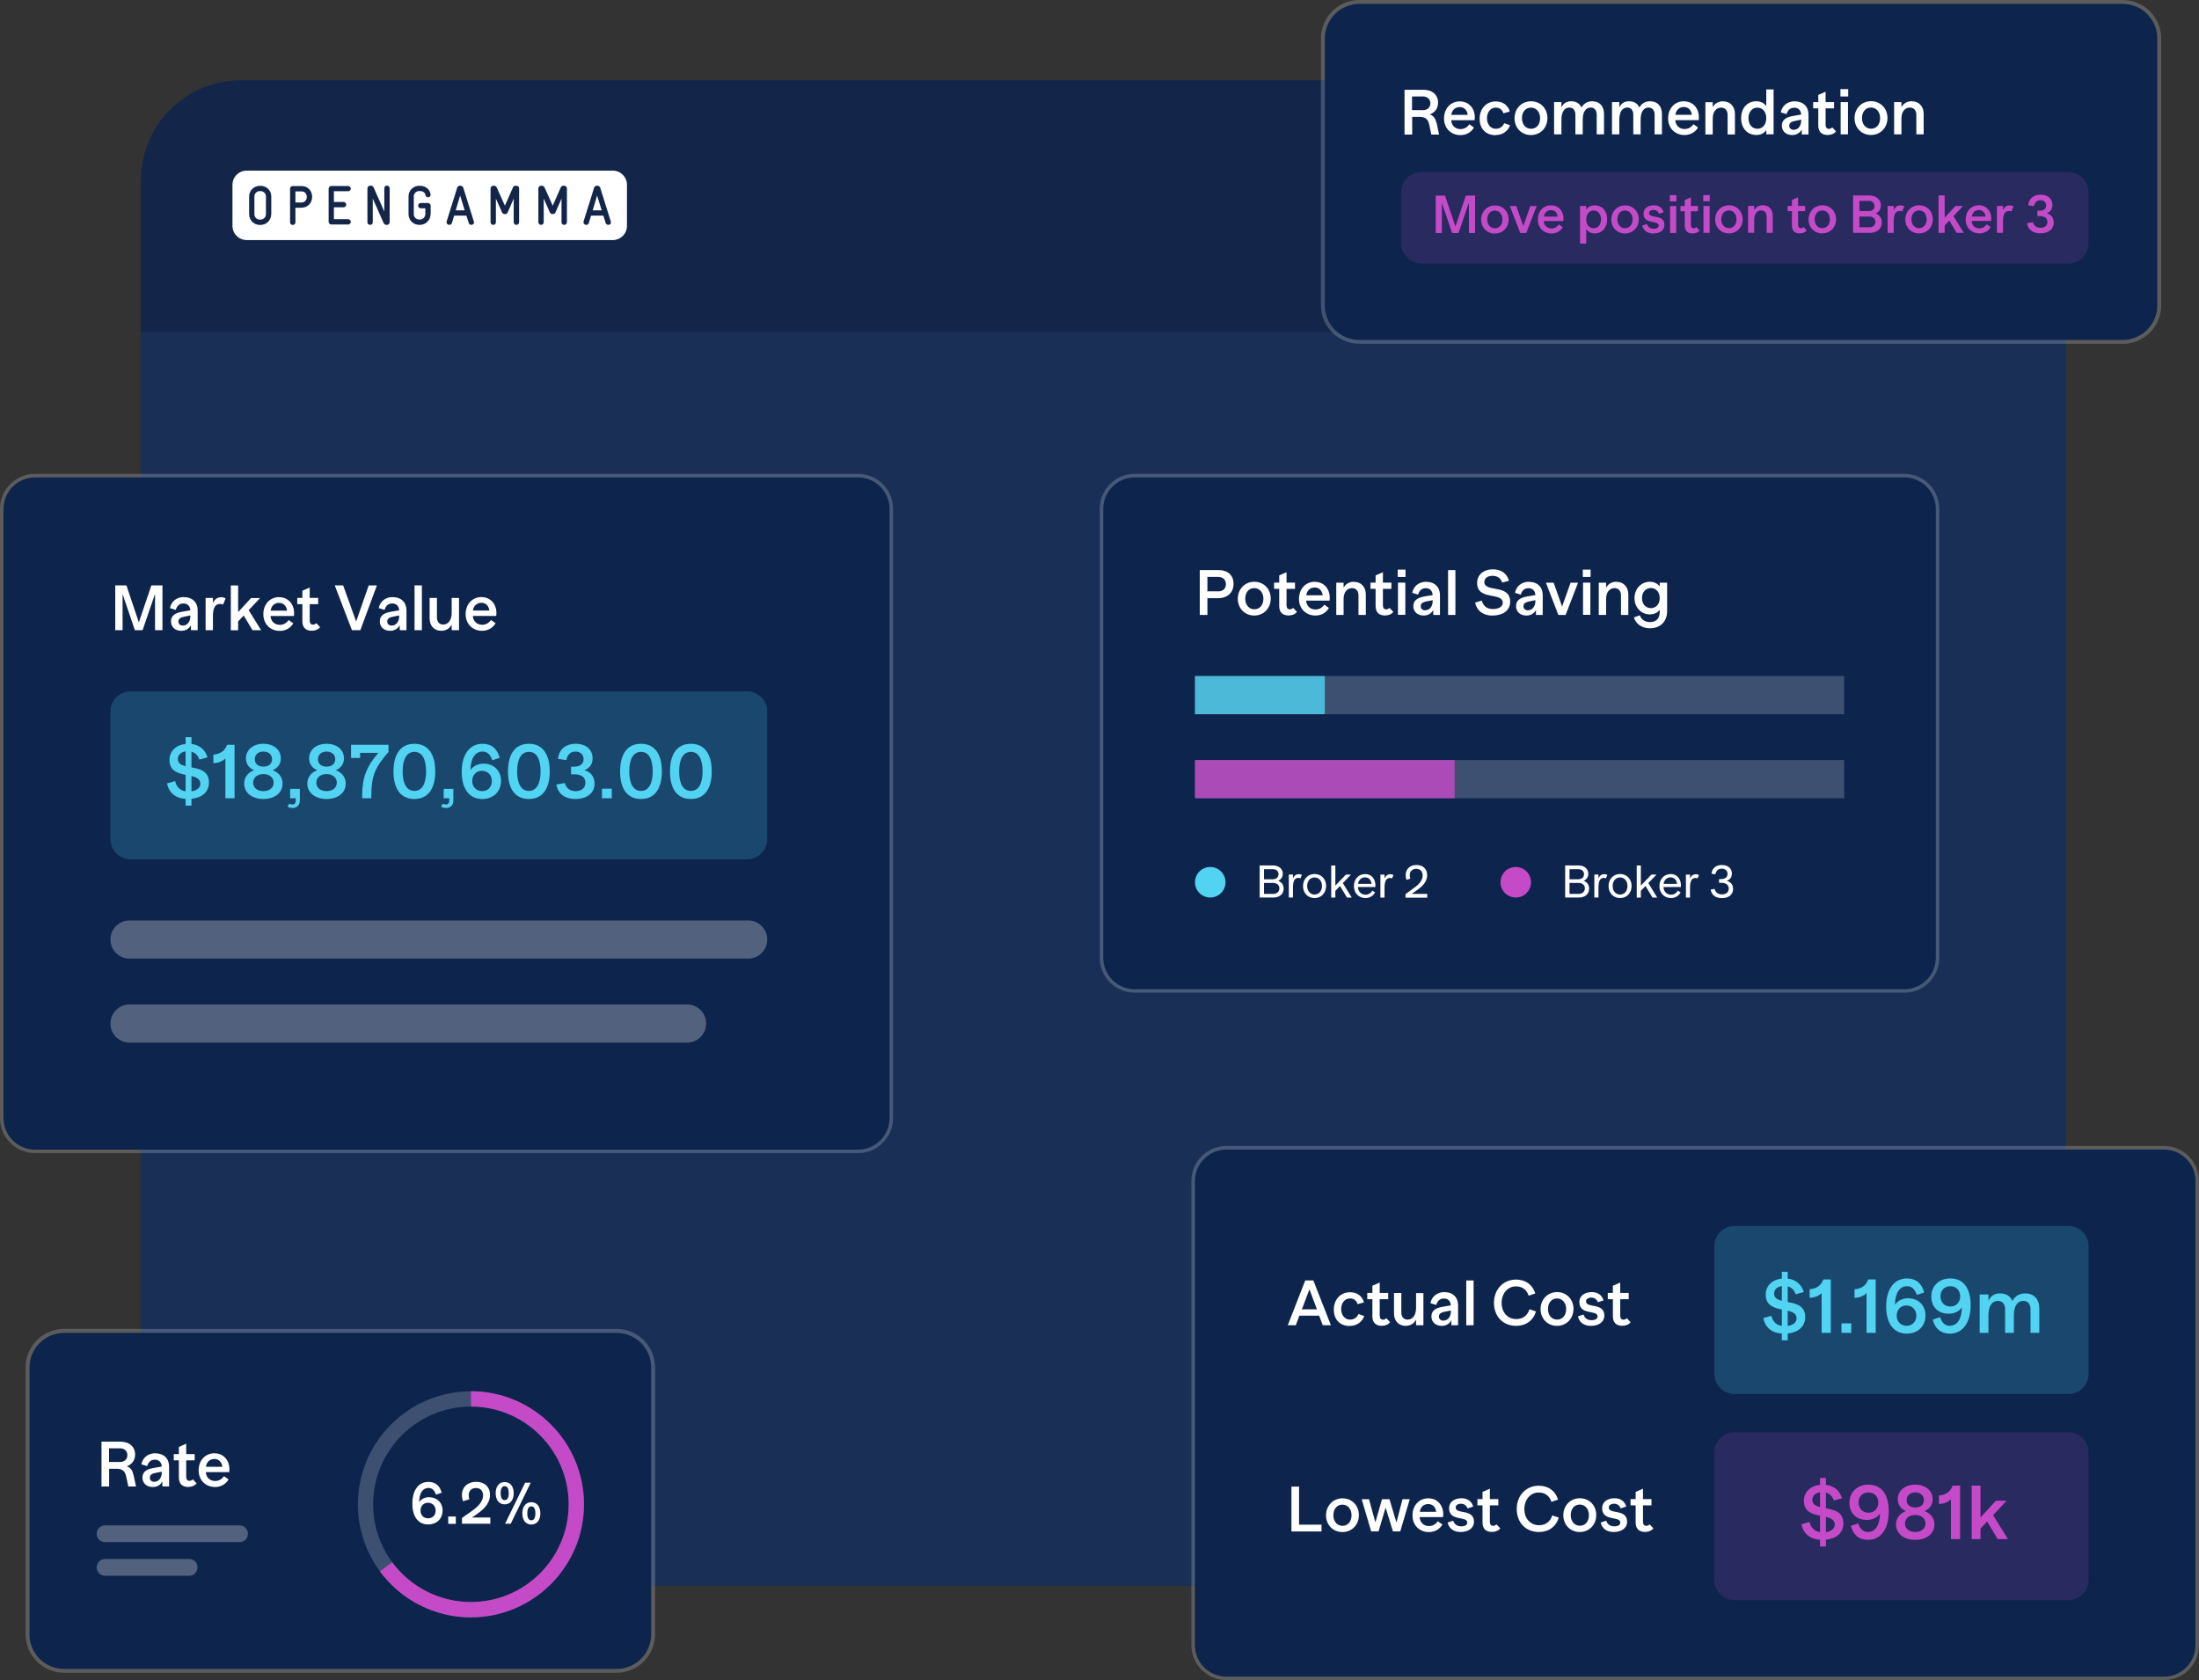 <?xml version="1.0" encoding="UTF-8"?> <svg xmlns="http://www.w3.org/2000/svg" width="178" height="136" viewBox="0 0 178 136" fill="none"><rect x="0" y="0" width="178" height="136" fill="#333333" stroke="none"/><g clip-path="url(#clip0_2177_3)"><path d="M159.119 6.498H19.498C15.033 6.498 11.412 10.119 11.412 14.585V120.29C11.412 124.756 15.033 128.377 19.498 128.377H159.119C163.585 128.377 167.205 124.756 167.205 120.29V14.585C167.205 10.119 163.585 6.498 159.119 6.498Z" fill="#192F56"></path><g opacity="0.4"><path d="M11.412 14.585C11.412 10.115 15.035 6.498 19.498 6.498H159.113C163.583 6.498 167.199 10.121 167.199 14.585V26.901H11.412V14.585Z" fill="#091936"></path></g><path d="M157.005 20.718C158.541 20.718 159.787 19.473 159.787 17.936C159.787 16.399 158.541 15.154 157.005 15.154C155.468 15.154 154.223 16.399 154.223 17.936C154.223 19.473 155.468 20.718 157.005 20.718Z" fill="#EF4E2E"></path><path opacity="0.3" d="M140.004 17.627H149.896C150.236 17.627 150.514 17.905 150.514 18.245C150.514 18.585 150.236 18.863 149.896 18.863H140.004C139.664 18.863 139.386 18.585 139.386 18.245C139.386 17.905 139.664 17.627 140.004 17.627Z" fill="#F0F0F0"></path><path d="M69.451 38.648H2.831C1.425 38.648 0.284 39.788 0.284 41.195V90.508C0.284 91.915 1.425 93.055 2.831 93.055H69.451C70.858 93.055 71.999 91.915 71.999 90.508V41.195C71.999 39.788 70.858 38.648 69.451 38.648Z" fill="#0D244D"></path><path opacity="0.2" d="M69.452 93.34H2.831C1.274 93.34 0 92.072 0 90.508V41.189C0 39.631 1.267 38.357 2.831 38.357H69.458C71.016 38.357 72.289 39.625 72.289 41.189V90.508C72.289 92.066 71.022 93.34 69.458 93.34H69.452ZM2.831 38.648C1.428 38.648 0.284 39.792 0.284 41.195V90.514C0.284 91.918 1.428 93.062 2.831 93.062H69.458C70.861 93.062 72.005 91.918 72.005 90.514V41.195C72.005 39.792 70.861 38.648 69.458 38.648H2.831Z" fill="white"></path><path d="M175.168 93.055H99.275C97.868 93.055 96.728 94.196 96.728 95.602V133.168C96.728 134.575 97.868 135.716 99.275 135.716H175.168C176.575 135.716 177.715 134.575 177.715 133.168V95.602C177.715 94.196 176.575 93.055 175.168 93.055Z" fill="#0D244D"></path><path opacity="0.2" d="M175.169 136H99.269C97.711 136 96.438 134.733 96.438 133.168V95.596C96.438 94.038 97.705 92.765 99.269 92.765H175.169C176.727 92.765 178 94.032 178 95.596V133.168C178 134.726 176.733 136 175.169 136ZM99.269 93.055C97.866 93.055 96.722 94.199 96.722 95.603V133.175C96.722 134.578 97.866 135.722 99.269 135.722H175.169C176.572 135.722 177.716 134.578 177.716 133.175V95.603C177.716 94.199 176.572 93.055 175.169 93.055H99.269Z" fill="white"></path><path d="M49.91 107.894H5.187C3.641 107.894 2.387 109.147 2.387 110.694V132.297C2.387 133.843 3.641 135.097 5.187 135.097H49.91C51.457 135.097 52.71 133.843 52.71 132.297V110.694C52.71 109.147 51.457 107.894 49.91 107.894Z" fill="#0D244D"></path><path opacity="0.2" d="M49.91 135.407H5.187C3.468 135.407 2.071 134.009 2.071 132.291V110.688C2.071 108.97 3.468 107.572 5.187 107.572H49.91C51.628 107.572 53.026 108.97 53.026 110.688V132.291C53.026 134.009 51.628 135.407 49.91 135.407ZM5.187 107.894C3.642 107.894 2.387 109.149 2.387 110.695V132.297C2.387 133.842 3.642 135.097 5.187 135.097H49.91C51.455 135.097 52.71 133.842 52.71 132.297V110.695C52.71 109.149 51.455 107.894 49.91 107.894H5.187Z" fill="white"></path><path d="M171.824 0.315H110.038C108.491 0.315 107.237 1.569 107.237 3.116V24.718C107.237 26.265 108.491 27.519 110.038 27.519H171.824C173.37 27.519 174.624 26.265 174.624 24.718V3.116C174.624 1.569 173.37 0.315 171.824 0.315Z" fill="#0D244D"></path><path opacity="0.2" d="M171.824 27.828H110.039C108.32 27.828 106.923 26.431 106.923 24.712V3.116C106.923 1.397 108.32 0 110.039 0H171.824C173.543 0 174.94 1.397 174.94 3.116V24.718C174.94 26.437 173.543 27.834 171.824 27.834V27.828ZM110.039 0.315C108.493 0.315 107.238 1.57 107.238 3.116V24.718C107.238 26.264 108.493 27.519 110.039 27.519H171.824C173.37 27.519 174.625 26.264 174.625 24.718V3.116C174.625 1.57 173.37 0.315 171.824 0.315H110.039Z" fill="white"></path><path opacity="0.3" d="M8.507 123.474H19.388C19.765 123.474 20.068 123.777 20.068 124.154C20.068 124.531 19.765 124.834 19.388 124.834H8.507C8.13 124.834 7.827 124.531 7.827 124.154C7.827 123.777 8.13 123.474 8.507 123.474Z" fill="#F0F0F0"></path><path opacity="0.3" d="M8.507 126.194H15.308C15.685 126.194 15.988 126.497 15.988 126.874C15.988 127.252 15.685 127.555 15.308 127.555H8.507C8.13 127.555 7.827 127.252 7.827 126.874C7.827 126.497 8.13 126.194 8.507 126.194Z" fill="#F0F0F0"></path><path d="M10.794 119.35C10.713 118.998 10.553 118.794 10.262 118.695C10.682 118.546 10.936 118.2 10.936 117.743C10.936 117.106 10.466 116.698 9.737 116.698H8.216V120.327H8.834V118.893H9.428C9.891 118.893 10.114 119.066 10.213 119.517L10.386 120.327H11.01L10.8 119.356L10.794 119.35ZM8.828 118.342V117.236H9.718C10.077 117.236 10.312 117.471 10.312 117.792C10.312 118.114 10.077 118.342 9.718 118.342H8.834H8.828ZM12.574 117.638C11.975 117.638 11.542 118.008 11.443 118.534L11.913 118.676C12.018 118.342 12.203 118.157 12.543 118.157C12.865 118.157 13.075 118.367 13.094 118.713L12.407 118.831C11.814 118.936 11.53 119.183 11.53 119.604C11.53 120.061 11.87 120.37 12.364 120.37C12.716 120.37 12.989 120.21 13.143 119.919V120.321H13.687V118.707C13.687 118.076 13.267 117.644 12.574 117.644V117.638ZM12.5 119.95C12.284 119.95 12.129 119.826 12.129 119.616C12.129 119.393 12.302 119.282 12.599 119.226L13.094 119.128V119.214C13.094 119.628 12.846 119.944 12.5 119.944V119.95ZM15.604 119.758C15.529 119.826 15.443 119.869 15.332 119.869C15.165 119.869 15.072 119.752 15.072 119.536V118.213H15.758V117.706H15.072V116.865L14.479 117.124V117.706H14.064V118.213H14.479V119.597C14.479 120.092 14.744 120.364 15.22 120.364C15.542 120.364 15.771 120.253 15.919 120.08L15.61 119.752L15.604 119.758ZM17.366 117.638C16.617 117.638 16.08 118.206 16.08 119.022C16.08 119.839 16.667 120.37 17.403 120.37C17.897 120.37 18.287 120.129 18.503 119.758L18.126 119.492C17.971 119.727 17.724 119.882 17.415 119.882C17.019 119.882 16.686 119.622 16.661 119.165H18.553C18.67 118.355 18.188 117.644 17.372 117.644L17.366 117.638ZM17.353 118.101C17.712 118.101 17.959 118.355 17.996 118.732H16.673C16.71 118.349 16.988 118.101 17.353 118.101Z" fill="white"></path><path d="M116.264 9.917C116.184 9.565 116.023 9.361 115.733 9.262C116.153 9.113 116.406 8.767 116.406 8.31C116.406 7.673 115.937 7.265 115.213 7.265H113.692V10.894H114.311V9.46H114.904C115.368 9.46 115.597 9.639 115.689 10.084L115.862 10.894H116.487L116.283 9.923L116.264 9.917ZM114.298 8.909V7.809H115.189C115.547 7.809 115.782 8.044 115.782 8.365C115.782 8.687 115.547 8.916 115.189 8.916H114.304L114.298 8.909ZM118.175 8.205C117.426 8.205 116.889 8.773 116.889 9.589C116.889 10.406 117.476 10.937 118.212 10.937C118.706 10.937 119.096 10.696 119.312 10.325L118.935 10.059C118.78 10.294 118.533 10.449 118.224 10.449C117.828 10.449 117.494 10.189 117.47 9.732H119.362C119.479 8.922 118.997 8.211 118.181 8.211L118.175 8.205ZM118.162 8.668C118.521 8.668 118.768 8.922 118.805 9.299H117.482C117.519 8.916 117.797 8.668 118.162 8.668ZM121.068 10.931C121.637 10.931 122.057 10.616 122.236 10.14L121.766 9.973C121.618 10.27 121.414 10.424 121.074 10.424C120.666 10.424 120.363 10.072 120.363 9.571C120.363 9.07 120.672 8.712 121.074 8.712C121.395 8.712 121.593 8.872 121.698 9.175L122.212 9.027C122.063 8.526 121.674 8.211 121.074 8.211C120.32 8.211 119.77 8.792 119.77 9.614C119.77 10.437 120.277 10.944 121.074 10.944L121.068 10.931ZM123.924 10.931C124.691 10.931 125.259 10.344 125.259 9.559C125.259 8.773 124.691 8.198 123.93 8.198C123.17 8.198 122.595 8.786 122.595 9.571C122.595 10.356 123.164 10.931 123.924 10.931ZM123.936 10.424C123.51 10.424 123.195 10.078 123.195 9.565C123.195 9.052 123.497 8.712 123.924 8.712C124.351 8.712 124.666 9.058 124.666 9.571C124.666 10.084 124.363 10.424 123.936 10.424ZM128.882 8.198C128.493 8.198 128.196 8.378 128.017 8.705C127.868 8.371 127.578 8.198 127.182 8.198C126.786 8.198 126.539 8.371 126.391 8.699V8.266H125.797V10.876H126.391V9.676C126.391 9.008 126.675 8.705 127.034 8.705C127.349 8.705 127.522 8.94 127.522 9.287V10.876H128.116V9.676C128.116 9.008 128.4 8.705 128.759 8.705C129.074 8.705 129.247 8.94 129.247 9.287V10.876H129.84V9.225C129.84 8.588 129.476 8.198 128.882 8.198ZM133.568 8.198C133.179 8.198 132.876 8.378 132.703 8.705C132.554 8.371 132.264 8.198 131.868 8.198C131.473 8.198 131.225 8.371 131.077 8.699V8.266H130.483V10.876H131.077V9.676C131.077 9.008 131.361 8.705 131.72 8.705C132.035 8.705 132.208 8.94 132.208 9.287V10.876H132.802V9.676C132.802 9.008 133.086 8.705 133.445 8.705C133.76 8.705 133.933 8.94 133.933 9.287V10.876H134.527V9.225C134.527 8.588 134.162 8.198 133.568 8.198ZM136.313 8.198C135.565 8.198 135.027 8.767 135.027 9.583C135.027 10.399 135.615 10.931 136.35 10.931C136.845 10.931 137.234 10.69 137.451 10.319L137.074 10.053C136.919 10.288 136.672 10.443 136.363 10.443C135.967 10.443 135.633 10.183 135.609 9.725H137.5C137.618 8.916 137.136 8.205 136.32 8.205L136.313 8.198ZM136.301 8.662C136.66 8.662 136.907 8.916 136.944 9.293H135.621C135.658 8.909 135.936 8.662 136.301 8.662ZM139.472 8.198C139.108 8.198 138.817 8.359 138.638 8.674V8.273H138.044V10.882H138.638V9.608C138.638 8.996 138.953 8.712 139.318 8.712C139.646 8.712 139.843 8.94 139.843 9.305V10.882H140.437V9.231C140.437 8.6 140.047 8.205 139.472 8.205V8.198ZM142.972 7.252V8.594C142.799 8.341 142.533 8.198 142.168 8.198C141.426 8.198 140.938 8.761 140.938 9.565C140.938 10.368 141.426 10.925 142.168 10.925C142.533 10.925 142.799 10.783 142.972 10.529V10.869H143.565V7.24H142.972V7.252ZM142.254 10.424C141.822 10.424 141.531 10.072 141.531 9.571C141.531 9.07 141.822 8.712 142.254 8.712C142.687 8.712 142.972 9.064 142.972 9.571C142.972 10.078 142.687 10.424 142.254 10.424ZM145.278 8.198C144.678 8.198 144.245 8.569 144.146 9.095L144.616 9.237C144.721 8.903 144.907 8.718 145.247 8.718C145.568 8.718 145.778 8.928 145.797 9.274L145.111 9.392C144.517 9.497 144.233 9.744 144.233 10.165C144.233 10.628 144.573 10.931 145.067 10.931C145.42 10.931 145.692 10.77 145.846 10.48V10.882H146.39V9.268C146.39 8.637 145.97 8.205 145.278 8.205V8.198ZM145.203 10.511C144.987 10.511 144.832 10.387 144.832 10.177C144.832 9.954 145.006 9.843 145.302 9.787L145.797 9.688V9.775C145.797 10.189 145.55 10.505 145.203 10.505V10.511ZM148.307 10.319C148.233 10.387 148.146 10.43 148.035 10.43C147.868 10.43 147.775 10.313 147.775 10.097V8.773H148.461V8.266H147.775V7.426L147.182 7.685V8.266H146.768V8.773H147.182V10.158C147.182 10.653 147.448 10.925 147.924 10.925C148.245 10.925 148.474 10.814 148.622 10.64L148.313 10.313L148.307 10.319ZM148.975 7.809H149.605V7.215H148.975V7.809ZM148.993 10.876H149.587V8.266H148.993V10.876ZM151.448 10.925C152.214 10.925 152.783 10.338 152.783 9.552C152.783 8.767 152.214 8.192 151.454 8.192C150.693 8.192 150.118 8.78 150.118 9.565C150.118 10.35 150.687 10.925 151.441 10.925H151.448ZM151.46 10.418C151.033 10.418 150.718 10.072 150.718 9.559C150.718 9.045 151.021 8.705 151.448 8.705C151.874 8.705 152.189 9.052 152.189 9.565C152.189 10.078 151.886 10.418 151.46 10.418ZM154.749 8.192C154.384 8.192 154.094 8.353 153.914 8.668V8.266H153.321V10.876H153.914V9.602C153.914 8.99 154.23 8.705 154.594 8.705C154.922 8.705 155.12 8.934 155.12 9.299V10.876H155.713V9.225C155.713 8.594 155.324 8.198 154.749 8.198V8.192Z" fill="white"></path><path d="M89.31 41.189C89.31 39.785 90.447 38.642 91.857 38.642H154.155C155.559 38.642 156.703 39.779 156.703 41.189V77.524C156.703 78.928 155.565 80.072 154.155 80.072H91.857C90.453 80.072 89.31 78.934 89.31 77.524V41.189Z" fill="#0D244D"></path><path opacity="0.2" d="M154.149 80.356H91.85C90.292 80.356 89.019 79.089 89.019 77.525V41.189C89.019 39.631 90.286 38.357 91.85 38.357H154.149C155.707 38.357 156.98 39.625 156.98 41.189V77.525C156.98 79.083 155.713 80.356 154.149 80.356ZM91.85 38.648C90.447 38.648 89.303 39.792 89.303 41.195V77.531C89.303 78.934 90.447 80.078 91.85 80.078H154.149C155.552 80.078 156.696 78.934 156.696 77.531V41.195C156.696 39.792 155.552 38.648 154.149 38.648H91.85Z" fill="white"></path><path opacity="0.3" d="M10.485 74.507H60.561C61.415 74.507 62.107 75.2 62.107 76.053C62.107 76.906 61.415 77.599 60.561 77.599H10.485C9.632 77.599 8.939 76.906 8.939 76.053C8.939 75.2 9.632 74.507 10.485 74.507Z" fill="#F0F0F0"></path><path opacity="0.3" d="M10.485 81.308H55.616C56.469 81.308 57.161 82.001 57.161 82.854C57.161 83.707 56.469 84.399 55.616 84.399H10.485C9.632 84.399 8.939 83.707 8.939 82.854C8.939 82.001 9.632 81.308 10.485 81.308Z" fill="#F0F0F0"></path><path d="M98.62 46.147H97.117V49.776H97.735V48.422H98.582C99.368 48.422 99.85 47.965 99.85 47.26C99.85 46.555 99.386 46.147 98.62 46.147ZM98.601 47.866H97.735V46.697H98.582C98.997 46.697 99.231 46.926 99.231 47.285C99.231 47.644 99.003 47.872 98.601 47.872V47.866ZM101.525 49.826C102.292 49.826 102.861 49.239 102.861 48.453C102.861 47.668 102.292 47.093 101.531 47.093C100.771 47.093 100.196 47.681 100.196 48.466C100.196 49.251 100.765 49.826 101.525 49.826ZM101.538 49.319C101.111 49.319 100.796 48.973 100.796 48.46C100.796 47.946 101.099 47.606 101.525 47.606C101.952 47.606 102.267 47.953 102.267 48.466C102.267 48.979 101.964 49.319 101.538 49.319ZM104.672 49.214C104.598 49.282 104.511 49.325 104.4 49.325C104.233 49.325 104.14 49.208 104.14 48.991V47.668H104.826V47.161H104.14V46.32L103.547 46.58V47.161H103.133V47.668H103.547V49.053C103.547 49.548 103.813 49.82 104.289 49.82C104.61 49.82 104.839 49.709 104.987 49.535L104.678 49.208L104.672 49.214ZM106.434 47.093C105.686 47.093 105.148 47.662 105.148 48.478C105.148 49.294 105.735 49.826 106.471 49.826C106.972 49.826 107.355 49.585 107.571 49.214L107.194 48.948C107.04 49.183 106.792 49.337 106.483 49.337C106.088 49.337 105.754 49.078 105.729 48.62H107.621C107.738 47.81 107.256 47.099 106.44 47.099L106.434 47.093ZM106.422 47.557C106.78 47.557 107.027 47.81 107.064 48.188H105.741C105.779 47.804 106.057 47.557 106.422 47.557ZM109.593 47.093C109.228 47.093 108.938 47.254 108.758 47.569V47.167H108.165V49.776H108.758V48.503C108.758 47.891 109.074 47.606 109.438 47.606C109.766 47.606 109.964 47.835 109.964 48.2V49.776H110.557V48.126C110.557 47.495 110.168 47.099 109.593 47.099V47.093ZM112.474 49.214C112.4 49.282 112.313 49.325 112.202 49.325C112.035 49.325 111.942 49.208 111.942 48.991V47.668H112.629V47.161H111.942V46.32L111.349 46.58V47.161H110.935V47.668H111.349V49.053C111.349 49.548 111.615 49.82 112.091 49.82C112.412 49.82 112.641 49.709 112.789 49.535L112.48 49.208L112.474 49.214ZM113.142 46.704H113.772V46.11H113.142V46.704ZM113.16 49.77H113.754V47.161H113.16V49.77ZM115.448 47.093C114.848 47.093 114.415 47.458 114.316 47.99L114.786 48.132C114.891 47.798 115.077 47.613 115.417 47.613C115.738 47.613 115.948 47.823 115.967 48.169L115.281 48.286C114.693 48.392 114.403 48.639 114.403 49.059C114.403 49.523 114.743 49.826 115.237 49.826C115.59 49.826 115.862 49.665 116.016 49.375V49.776H116.56V48.163C116.56 47.532 116.14 47.099 115.448 47.099V47.093ZM115.373 49.406C115.157 49.406 115.003 49.282 115.003 49.072C115.003 48.849 115.176 48.738 115.472 48.682L115.967 48.583V48.67C115.967 49.084 115.72 49.399 115.373 49.399V49.406ZM117.216 49.776H117.809V46.147H117.216V49.776ZM120.814 49.826C121.661 49.826 122.242 49.412 122.242 48.707C122.242 47.242 120.152 47.99 120.152 47.112C120.152 46.821 120.4 46.611 120.814 46.611C121.228 46.611 121.482 46.821 121.599 47.161L122.149 47.007C121.988 46.45 121.543 46.085 120.851 46.085C120.097 46.085 119.565 46.524 119.565 47.186C119.565 48.651 121.642 47.891 121.642 48.8C121.642 49.103 121.321 49.3 120.851 49.3C120.381 49.3 120.072 49.078 119.942 48.614L119.404 48.781C119.546 49.437 120.047 49.832 120.814 49.832V49.826ZM123.763 47.093C123.163 47.093 122.73 47.458 122.631 47.99L123.101 48.132C123.206 47.798 123.392 47.613 123.732 47.613C124.053 47.613 124.264 47.823 124.282 48.169L123.596 48.286C123.002 48.392 122.718 48.639 122.718 49.059C122.718 49.523 123.058 49.826 123.553 49.826C123.905 49.826 124.177 49.665 124.332 49.375V49.776H124.876V48.163C124.876 47.532 124.455 47.099 123.763 47.099V47.093ZM123.689 49.406C123.472 49.406 123.318 49.282 123.318 49.072C123.318 48.849 123.491 48.738 123.788 48.682L124.282 48.583V48.67C124.282 49.084 124.035 49.399 123.689 49.399V49.406ZM127.132 47.167L126.446 49.103L125.76 47.167H125.135L126.143 49.776H126.73L127.738 47.167H127.132ZM128.121 46.704H128.752V46.11H128.121V46.704ZM128.14 49.77H128.733V47.161H128.14V49.77ZM130.841 47.093C130.477 47.093 130.186 47.254 130.007 47.569V47.167H129.413V49.776H130.007V48.503C130.007 47.891 130.322 47.606 130.687 47.606C131.015 47.606 131.212 47.835 131.212 48.2V49.776H131.806V48.126C131.806 47.495 131.416 47.099 130.841 47.099V47.093ZM134.347 47.167V47.47C134.161 47.229 133.889 47.093 133.556 47.093C132.838 47.093 132.307 47.662 132.307 48.416C132.307 49.171 132.845 49.733 133.549 49.733C133.896 49.733 134.168 49.597 134.347 49.362V49.535C134.347 50.067 134.056 50.358 133.568 50.358C133.147 50.358 132.875 50.16 132.733 49.807L132.257 49.98C132.43 50.518 132.906 50.858 133.556 50.858C134.39 50.858 134.947 50.321 134.947 49.461V47.167H134.353H134.347ZM133.63 49.226C133.209 49.226 132.913 48.892 132.913 48.416C132.913 47.94 133.209 47.6 133.63 47.6C134.05 47.6 134.347 47.934 134.347 48.416C134.347 48.899 134.05 49.226 133.63 49.226Z" fill="white"></path><path d="M103.466 71.298C103.701 71.193 103.837 70.989 103.837 70.73C103.837 70.328 103.516 70.056 103.033 70.056H101.964V72.652H103.083C103.584 72.652 103.905 72.362 103.905 71.935C103.905 71.626 103.744 71.403 103.466 71.298ZM103.491 70.767C103.491 71.008 103.312 71.175 103.027 71.175H102.316V70.359H103.027C103.312 70.359 103.491 70.519 103.491 70.767ZM103.064 72.356H102.316V71.472H103.052C103.361 71.472 103.559 71.645 103.559 71.91C103.559 72.176 103.367 72.356 103.064 72.356ZM105.135 70.76C104.931 70.76 104.764 70.859 104.659 71.107V70.791H104.325V72.652H104.659V71.855C104.659 71.274 104.82 71.063 105.098 71.063C105.166 71.063 105.222 71.076 105.265 71.1L105.383 70.822C105.321 70.785 105.234 70.76 105.135 70.76ZM106.409 72.696C106.947 72.696 107.342 72.288 107.342 71.719C107.342 71.15 106.947 70.748 106.409 70.748C105.871 70.748 105.475 71.156 105.475 71.725C105.475 72.294 105.871 72.696 106.409 72.696ZM106.409 72.411C106.063 72.411 105.809 72.127 105.809 71.719C105.809 71.311 106.057 71.026 106.409 71.026C106.761 71.026 107.009 71.311 107.009 71.719C107.009 72.127 106.761 72.411 106.409 72.411ZM109.036 72.659H109.42L108.696 71.484L109.358 70.798H108.944L108.091 71.688V70.062H107.757V72.659H108.091V72.115L108.468 71.719L109.036 72.659ZM110.502 70.754C109.976 70.754 109.593 71.156 109.593 71.731C109.593 72.306 110.007 72.696 110.526 72.696C110.885 72.696 111.163 72.504 111.311 72.238L111.083 72.096C110.971 72.294 110.78 72.424 110.532 72.424C110.217 72.424 109.945 72.213 109.92 71.805H111.33C111.386 71.224 111.07 70.754 110.502 70.754ZM110.495 71.02C110.798 71.02 110.99 71.237 111.021 71.546H109.933C109.964 71.237 110.199 71.02 110.495 71.02ZM112.548 70.767C112.344 70.767 112.177 70.866 112.072 71.113V70.798H111.738V72.659H112.072V71.861C112.072 71.28 112.233 71.07 112.511 71.07C112.579 71.07 112.634 71.082 112.678 71.107L112.795 70.829C112.733 70.791 112.647 70.767 112.548 70.767ZM114.279 72.356L114.73 72.034C115.311 71.626 115.522 71.243 115.522 70.841C115.522 70.34 115.182 70.019 114.662 70.019C114.143 70.019 113.784 70.34 113.784 70.841C113.784 70.983 113.809 71.113 113.852 71.224L114.161 71.119C114.131 71.039 114.112 70.946 114.112 70.847C114.112 70.532 114.322 70.328 114.638 70.328C114.953 70.328 115.157 70.538 115.157 70.859C115.157 71.181 114.984 71.496 114.471 71.867L113.772 72.374V72.665H115.528V72.356H114.26H114.279Z" fill="white"></path><path d="M128.196 71.298C128.431 71.193 128.567 70.989 128.567 70.73C128.567 70.328 128.245 70.056 127.763 70.056H126.693V72.652H127.812C128.313 72.652 128.635 72.362 128.635 71.935C128.635 71.626 128.474 71.403 128.196 71.298ZM128.22 70.767C128.22 71.008 128.041 71.175 127.757 71.175H127.046V70.359H127.757C128.041 70.359 128.22 70.519 128.22 70.767ZM127.794 72.356H127.046V71.472H127.781C128.091 71.472 128.288 71.645 128.288 71.91C128.288 72.176 128.097 72.356 127.794 72.356ZM129.865 70.76C129.661 70.76 129.494 70.859 129.389 71.107V70.791H129.055V72.652H129.389V71.855C129.389 71.274 129.55 71.063 129.828 71.063C129.896 71.063 129.951 71.076 129.995 71.1L130.112 70.822C130.05 70.785 129.964 70.76 129.865 70.76ZM131.138 72.696C131.676 72.696 132.072 72.288 132.072 71.719C132.072 71.15 131.676 70.748 131.138 70.748C130.601 70.748 130.205 71.156 130.205 71.725C130.205 72.294 130.601 72.696 131.138 72.696ZM131.138 72.411C130.792 72.411 130.539 72.127 130.539 71.719C130.539 71.311 130.786 71.026 131.138 71.026C131.491 71.026 131.738 71.311 131.738 71.719C131.738 72.127 131.491 72.411 131.138 72.411ZM133.766 72.659H134.149L133.426 71.484L134.087 70.798H133.673L132.82 71.688V70.062H132.486V72.659H132.82V72.115L133.197 71.719L133.766 72.659ZM135.231 70.754C134.706 70.754 134.322 71.156 134.322 71.731C134.322 72.306 134.736 72.696 135.256 72.696C135.614 72.696 135.893 72.504 136.041 72.238L135.812 72.096C135.701 72.294 135.509 72.424 135.262 72.424C134.947 72.424 134.675 72.213 134.65 71.805H136.06C136.115 71.224 135.8 70.754 135.231 70.754ZM135.225 71.02C135.528 71.02 135.719 71.237 135.75 71.546H134.662C134.693 71.237 134.928 71.02 135.225 71.02ZM137.277 70.767C137.073 70.767 136.906 70.866 136.801 71.113V70.798H136.468V72.659H136.801V71.861C136.801 71.28 136.962 71.07 137.24 71.07C137.308 71.07 137.364 71.082 137.407 71.107L137.525 70.829C137.463 70.791 137.376 70.767 137.277 70.767ZM139.769 71.298C140.041 71.212 140.189 71.008 140.189 70.717C140.189 70.297 139.874 70.019 139.386 70.019C138.897 70.019 138.582 70.284 138.539 70.723L138.854 70.773C138.903 70.488 139.083 70.315 139.367 70.315C139.651 70.315 139.837 70.482 139.837 70.748C139.837 71.014 139.639 71.162 139.287 71.162H139.151V71.459H139.311C139.707 71.459 139.936 71.626 139.936 71.935C139.936 72.22 139.719 72.399 139.392 72.399C139.064 72.399 138.86 72.238 138.792 71.954L138.471 72.009C138.539 72.448 138.872 72.702 139.386 72.702C139.93 72.702 140.288 72.411 140.288 71.96C140.288 71.62 140.103 71.397 139.775 71.298H139.769Z" fill="white"></path><path d="M12.253 47.384L11.239 50.376L10.232 47.384H9.329V51.013H9.923V48.089L10.918 51.013H11.542L12.55 48.07V51.013H13.15V47.384H12.247H12.253ZM14.887 48.33C14.287 48.33 13.854 48.694 13.756 49.226L14.226 49.368C14.331 49.035 14.516 48.849 14.856 48.849C15.178 48.849 15.388 49.059 15.406 49.406L14.72 49.523C14.127 49.628 13.842 49.875 13.842 50.296C13.842 50.76 14.182 51.062 14.677 51.062C15.029 51.062 15.301 50.902 15.456 50.611V51.013H16V49.399C16 48.769 15.579 48.336 14.887 48.336V48.33ZM14.813 50.642C14.596 50.642 14.442 50.518 14.442 50.308C14.442 50.086 14.615 49.974 14.912 49.919L15.406 49.82V49.906C15.406 50.321 15.159 50.636 14.813 50.636V50.642ZM17.892 48.348C17.619 48.348 17.385 48.484 17.236 48.812V48.404H16.643V51.013H17.236V49.857C17.236 49.171 17.446 48.886 17.817 48.886C17.916 48.886 17.991 48.905 18.058 48.936L18.262 48.441C18.164 48.379 18.04 48.342 17.898 48.342L17.892 48.348ZM20.445 51.013H21.137L20.13 49.393L21.051 48.41H20.321L19.276 49.548V47.39H18.683V51.019H19.276V50.302L19.728 49.826L20.445 51.019V51.013ZM22.602 48.336C21.854 48.336 21.317 48.905 21.317 49.721C21.317 50.537 21.904 51.069 22.64 51.069C23.134 51.069 23.524 50.828 23.74 50.457L23.363 50.191C23.208 50.426 22.961 50.58 22.652 50.58C22.256 50.58 21.922 50.321 21.898 49.863H23.789C23.907 49.053 23.425 48.342 22.609 48.342L22.602 48.336ZM22.59 48.8C22.949 48.8 23.196 49.053 23.233 49.43H21.91C21.947 49.047 22.225 48.8 22.59 48.8ZM25.601 50.45C25.527 50.518 25.44 50.562 25.329 50.562C25.162 50.562 25.069 50.444 25.069 50.228V48.905H25.755V48.398H25.069V47.557L24.476 47.817V48.398H24.061V48.905H24.476V50.29C24.476 50.784 24.741 51.056 25.218 51.056C25.539 51.056 25.768 50.945 25.916 50.772L25.607 50.444L25.601 50.45ZM29.848 47.384L28.828 50.308L27.777 47.384H27.097L28.488 51.013H29.168L30.51 47.384H29.854H29.848ZM31.789 48.33C31.19 48.33 30.757 48.694 30.658 49.226L31.128 49.368C31.233 49.035 31.418 48.849 31.758 48.849C32.08 48.849 32.29 49.059 32.309 49.406L31.622 49.523C31.029 49.628 30.744 49.875 30.744 50.296C30.744 50.76 31.084 51.062 31.579 51.062C31.931 51.062 32.203 50.902 32.358 50.611V51.013H32.902V49.399C32.902 48.769 32.482 48.336 31.789 48.336V48.33ZM31.715 50.642C31.499 50.642 31.344 50.518 31.344 50.308C31.344 50.086 31.517 49.974 31.814 49.919L32.309 49.82V49.906C32.309 50.321 32.061 50.636 31.715 50.636V50.642ZM33.557 51.013H34.151V47.384H33.557V51.013ZM36.562 48.404V49.591C36.562 50.246 36.253 50.556 35.876 50.556C35.554 50.556 35.369 50.327 35.369 49.974V48.404H34.775V50.048C34.775 50.673 35.159 51.062 35.715 51.062C36.092 51.062 36.383 50.889 36.562 50.562V51.013H37.156V48.404H36.562ZM38.979 48.33C38.231 48.33 37.693 48.898 37.693 49.715C37.693 50.531 38.281 51.062 39.016 51.062C39.511 51.062 39.9 50.821 40.117 50.45L39.74 50.184C39.585 50.419 39.338 50.574 39.029 50.574C38.633 50.574 38.299 50.314 38.275 49.857H40.166C40.284 49.047 39.801 48.336 38.986 48.336L38.979 48.33ZM38.967 48.793C39.325 48.793 39.573 49.047 39.61 49.424H38.287C38.324 49.041 38.602 48.793 38.967 48.793Z" fill="white"></path><path d="M107.077 107.275H107.732L106.31 103.646H105.655L104.239 107.275H104.888L105.179 106.503H106.78L107.071 107.275H107.077ZM105.383 105.989L105.995 104.37L106.601 105.989H105.383ZM109.265 107.325C109.834 107.325 110.255 107.01 110.434 106.533L109.964 106.367C109.822 106.663 109.612 106.818 109.272 106.818C108.864 106.818 108.561 106.465 108.561 105.965C108.561 105.464 108.864 105.105 109.272 105.105C109.593 105.105 109.791 105.266 109.896 105.569L110.409 105.421C110.261 104.92 109.871 104.604 109.272 104.604C108.517 104.604 107.967 105.186 107.967 106.008C107.967 106.83 108.474 107.337 109.272 107.337L109.265 107.325ZM112.214 106.713C112.14 106.781 112.054 106.824 111.942 106.824C111.775 106.824 111.683 106.707 111.683 106.49V105.167H112.369V104.66H111.683V103.819L111.089 104.079V104.66H110.675V105.167H111.089V106.552C111.089 107.047 111.355 107.319 111.831 107.319C112.153 107.319 112.381 107.207 112.53 107.034L112.221 106.707L112.214 106.713ZM114.625 104.666V105.853C114.625 106.509 114.316 106.818 113.939 106.818C113.618 106.818 113.432 106.589 113.432 106.237V104.666H112.839V106.311C112.839 106.935 113.222 107.325 113.778 107.325C114.156 107.325 114.446 107.146 114.625 106.824V107.275H115.219V104.672H114.625V104.666ZM116.919 104.592C116.319 104.592 115.887 104.963 115.788 105.489L116.258 105.631C116.363 105.297 116.548 105.111 116.888 105.111C117.21 105.111 117.42 105.322 117.438 105.668L116.746 105.785C116.152 105.89 115.868 106.138 115.868 106.558C115.868 107.022 116.208 107.325 116.703 107.325C117.055 107.325 117.327 107.164 117.482 106.873V107.275H118.026V105.655C118.026 105.025 117.605 104.592 116.913 104.592H116.919ZM116.845 106.904C116.629 106.904 116.474 106.781 116.474 106.571C116.474 106.348 116.647 106.237 116.944 106.181L117.445 106.082V106.169C117.445 106.583 117.197 106.898 116.851 106.898L116.845 106.904ZM118.687 107.275H119.281V103.646H118.687V107.275ZM122.73 107.325C123.528 107.325 124.121 106.88 124.332 106.156L123.806 105.983C123.639 106.49 123.274 106.775 122.743 106.775C122.026 106.775 121.55 106.23 121.55 105.464C121.55 104.697 122.044 104.128 122.706 104.128C123.219 104.128 123.571 104.388 123.738 104.883L124.276 104.703C124.053 103.986 123.485 103.578 122.712 103.578C121.698 103.578 120.931 104.357 120.931 105.458C120.931 106.558 121.655 107.325 122.73 107.325ZM126.032 107.325C126.798 107.325 127.367 106.737 127.367 105.952C127.367 105.167 126.798 104.592 126.038 104.592C125.278 104.592 124.703 105.179 124.703 105.965C124.703 106.75 125.271 107.325 126.032 107.325ZM126.044 106.818C125.611 106.818 125.302 106.472 125.302 105.958C125.302 105.445 125.605 105.105 126.032 105.105C126.458 105.105 126.774 105.451 126.774 105.965C126.774 106.478 126.471 106.818 126.044 106.818ZM128.783 107.325C129.42 107.325 129.865 107.003 129.865 106.496C129.865 105.408 128.381 105.928 128.381 105.34C128.381 105.161 128.56 105.037 128.814 105.037C129.08 105.037 129.259 105.192 129.339 105.414L129.797 105.266C129.685 104.858 129.345 104.592 128.857 104.592C128.264 104.592 127.843 104.895 127.843 105.396C127.843 106.503 129.315 105.996 129.315 106.564C129.315 106.75 129.129 106.867 128.826 106.867C128.492 106.867 128.27 106.694 128.177 106.41L127.726 106.558C127.837 107.053 128.226 107.325 128.783 107.325ZM131.682 106.713C131.608 106.781 131.522 106.824 131.41 106.824C131.243 106.824 131.151 106.707 131.151 106.49V105.167H131.837V104.66H131.151V103.819L130.557 104.079V104.66H130.143V105.167H130.557V106.552C130.557 107.047 130.823 107.319 131.299 107.319C131.621 107.319 131.849 107.207 131.998 107.034L131.689 106.707L131.682 106.713Z" fill="white"></path><path d="M105.154 123.418V120.339H104.536V123.969H106.972V123.418H105.154ZM108.66 124.018C109.426 124.018 109.995 123.431 109.995 122.645C109.995 121.86 109.426 121.285 108.672 121.285C107.918 121.285 107.337 121.873 107.337 122.658C107.337 123.443 107.905 124.018 108.666 124.018H108.66ZM108.672 123.511C108.239 123.511 107.93 123.165 107.93 122.652C107.93 122.138 108.233 121.798 108.66 121.798C109.086 121.798 109.402 122.145 109.402 122.658C109.402 123.171 109.099 123.511 108.672 123.511ZM113.525 121.359L113.037 123.245L112.474 121.359H111.868L111.33 123.227L110.817 121.359H110.224L110.99 123.962H111.59L112.159 122.033L112.752 123.962H113.346L114.112 121.359H113.519H113.525ZM115.621 121.285C114.873 121.285 114.335 121.854 114.335 122.67C114.335 123.486 114.922 124.018 115.658 124.018C116.153 124.018 116.542 123.777 116.758 123.406L116.381 123.14C116.227 123.375 115.98 123.53 115.67 123.53C115.275 123.53 114.941 123.27 114.916 122.806H116.808C116.925 121.996 116.443 121.285 115.627 121.285H115.621ZM115.609 121.749C115.967 121.749 116.214 122.002 116.252 122.38H114.929C114.966 121.996 115.244 121.749 115.609 121.749ZM118.23 124.012C118.867 124.012 119.312 123.69 119.312 123.183C119.312 122.095 117.828 122.615 117.828 122.027C117.828 121.848 118.007 121.724 118.261 121.724C118.533 121.724 118.706 121.879 118.792 122.101L119.25 121.953C119.139 121.545 118.799 121.279 118.31 121.279C117.717 121.279 117.296 121.582 117.296 122.083C117.296 123.19 118.768 122.683 118.768 123.251C118.768 123.437 118.582 123.554 118.279 123.554C117.945 123.554 117.723 123.381 117.63 123.097L117.179 123.245C117.29 123.74 117.68 124.012 118.236 124.012H118.23ZM121.129 123.4C121.055 123.468 120.969 123.511 120.857 123.511C120.69 123.511 120.598 123.394 120.598 123.177V121.854H121.284V121.347H120.598V120.506L120.004 120.766V121.347H119.59V121.854H120.004V123.239C120.004 123.734 120.27 124.006 120.746 124.006C121.068 124.006 121.296 123.894 121.445 123.721L121.136 123.394L121.129 123.4ZM124.573 124.012C125.37 124.012 125.964 123.567 126.174 122.843L125.649 122.67C125.482 123.177 125.117 123.462 124.585 123.462C123.868 123.462 123.392 122.918 123.392 122.151C123.392 121.384 123.887 120.815 124.548 120.815C125.061 120.815 125.414 121.075 125.581 121.57L126.118 121.39C125.896 120.673 125.327 120.265 124.554 120.265C123.54 120.265 122.774 121.044 122.774 122.145C122.774 123.245 123.497 124.012 124.573 124.012ZM127.874 124.012C128.641 124.012 129.21 123.424 129.21 122.639C129.21 121.854 128.641 121.279 127.88 121.279C127.12 121.279 126.545 121.866 126.545 122.652C126.545 123.437 127.114 124.012 127.874 124.012ZM127.887 123.505C127.46 123.505 127.145 123.159 127.145 122.645C127.145 122.132 127.448 121.792 127.874 121.792C128.301 121.792 128.616 122.138 128.616 122.652C128.616 123.165 128.313 123.505 127.887 123.505ZM130.625 124.012C131.262 124.012 131.707 123.69 131.707 123.183C131.707 122.095 130.223 122.615 130.223 122.027C130.223 121.848 130.403 121.724 130.656 121.724C130.922 121.724 131.101 121.879 131.182 122.101L131.639 121.953C131.528 121.545 131.188 121.279 130.7 121.279C130.106 121.279 129.686 121.582 129.686 122.083C129.686 123.19 131.157 122.683 131.157 123.251C131.157 123.437 130.972 123.554 130.669 123.554C130.329 123.554 130.106 123.381 130.019 123.097L129.568 123.245C129.679 123.74 130.069 124.012 130.625 124.012ZM133.525 123.4C133.451 123.468 133.364 123.511 133.253 123.511C133.086 123.511 132.993 123.394 132.993 123.177V121.854H133.679V121.347H132.993V120.506L132.4 120.766V121.347H131.985V121.854H132.4V123.239C132.4 123.734 132.665 124.006 133.142 124.006C133.463 124.006 133.692 123.894 133.84 123.721L133.531 123.394L133.525 123.4Z" fill="white"></path><path opacity="0.2" d="M60.469 55.959H10.578C9.673 55.959 8.939 56.693 8.939 57.598V67.923C8.939 68.828 9.673 69.561 10.578 69.561H60.469C61.373 69.561 62.107 68.828 62.107 67.923V57.598C62.107 56.693 61.373 55.959 60.469 55.959Z" fill="#51D3F1"></path><path opacity="0.2" d="M167.422 99.238H140.406C139.501 99.238 138.768 99.971 138.768 100.876V111.201C138.768 112.106 139.501 112.84 140.406 112.84H167.422C168.327 112.84 169.061 112.106 169.061 111.201V100.876C169.061 99.971 168.327 99.238 167.422 99.238Z" fill="#51D3F1"></path><path opacity="0.15" d="M167.422 115.931H140.406C139.501 115.931 138.768 116.665 138.768 117.57V127.895C138.768 128.799 139.501 129.533 140.406 129.533H167.422C168.327 129.533 169.061 128.799 169.061 127.895V117.57C169.061 116.665 168.327 115.931 167.422 115.931Z" fill="#C54AC8"></path><path opacity="0.15" d="M167.422 13.917H115.058C114.153 13.917 113.42 14.65 113.42 15.555V19.698C113.42 20.603 114.153 21.336 115.058 21.336H167.422C168.327 21.336 169.06 20.603 169.06 19.698V15.555C169.06 14.65 168.327 13.917 167.422 13.917Z" fill="#C54AC8"></path><path d="M16.915 63.341C16.915 62.408 16.173 62.241 15.499 62.117V60.85C15.82 60.936 16.037 61.165 16.142 61.493L16.797 61.307C16.624 60.714 16.179 60.3 15.499 60.219V59.669H15.023V60.219C14.244 60.3 13.718 60.8 13.718 61.518C13.718 62.402 14.38 62.593 15.023 62.723V64.052C14.584 63.991 14.3 63.719 14.176 63.23L13.521 63.416C13.669 64.158 14.182 64.615 15.023 64.671V65.215H15.499V64.665C16.352 64.578 16.915 64.102 16.915 63.341ZM14.398 61.437C14.398 61.122 14.633 60.881 15.023 60.825V62.018C14.664 61.926 14.398 61.783 14.398 61.437ZM15.499 64.052V62.822C15.901 62.915 16.216 63.057 16.216 63.447C16.216 63.768 15.932 63.991 15.499 64.052ZM18.38 60.287C18.201 60.782 17.848 61.035 17.273 61.085V61.783C17.7 61.752 18.015 61.629 18.244 61.394V64.615H18.986V60.287H18.38ZM22.071 62.346C22.485 62.173 22.732 61.839 22.732 61.394C22.732 60.702 22.169 60.207 21.323 60.207C20.476 60.207 19.907 60.702 19.907 61.394C19.907 61.839 20.154 62.173 20.568 62.346C20.067 62.532 19.765 62.921 19.765 63.428C19.765 64.158 20.383 64.677 21.323 64.677C22.262 64.677 22.874 64.158 22.874 63.428C22.874 62.921 22.571 62.532 22.071 62.346ZM21.323 60.837C21.749 60.837 22.021 61.091 22.021 61.462C22.021 61.833 21.749 62.056 21.323 62.056C20.896 62.056 20.624 61.827 20.624 61.462C20.624 61.097 20.896 60.837 21.323 60.837ZM21.323 64.04C20.828 64.04 20.494 63.768 20.494 63.354C20.494 62.94 20.828 62.661 21.323 62.661C21.817 62.661 22.151 62.946 22.151 63.354C22.151 63.762 21.817 64.04 21.323 64.04ZM23.486 63.855V64.615H23.938V64.838C23.938 65.005 23.832 65.122 23.684 65.122C23.585 65.122 23.492 65.103 23.412 65.054L23.276 65.289C23.387 65.369 23.523 65.406 23.684 65.406C24.043 65.406 24.271 65.165 24.271 64.794V63.855H23.486ZM27.183 62.346C27.598 62.173 27.845 61.839 27.845 61.394C27.845 60.702 27.282 60.207 26.435 60.207C25.588 60.207 25.02 60.702 25.02 61.394C25.02 61.839 25.267 62.173 25.681 62.346C25.18 62.532 24.877 62.921 24.877 63.428C24.877 64.158 25.496 64.677 26.435 64.677C27.375 64.677 27.987 64.158 27.987 63.428C27.987 62.921 27.684 62.532 27.183 62.346ZM26.435 60.837C26.862 60.837 27.134 61.091 27.134 61.462C27.134 61.833 26.862 62.056 26.435 62.056C26.009 62.056 25.737 61.827 25.737 61.462C25.737 61.097 26.009 60.837 26.435 60.837ZM26.435 64.04C25.941 64.04 25.607 63.768 25.607 63.354C25.607 62.94 25.941 62.661 26.435 62.661C26.93 62.661 27.264 62.946 27.264 63.354C27.264 63.762 26.93 64.04 26.435 64.04ZM28.414 60.287V61.357H29.149V60.943H30.627C29.669 62.049 29.316 62.952 29.316 64.405V64.615H30.058V64.405C30.058 62.828 30.343 62.136 31.449 60.868V60.287H28.414ZM33.545 64.677C34.627 64.677 35.233 63.879 35.233 62.445C35.233 61.011 34.627 60.207 33.545 60.207C32.463 60.207 31.851 61.004 31.851 62.445C31.851 63.886 32.457 64.677 33.545 64.677ZM33.545 64.022C32.933 64.022 32.593 63.459 32.593 62.445C32.593 61.431 32.933 60.862 33.545 60.862C34.157 60.862 34.491 61.431 34.491 62.445C34.491 63.459 34.151 64.022 33.545 64.022ZM35.913 63.855V64.615H36.364V64.838C36.364 65.005 36.259 65.122 36.111 65.122C36.012 65.122 35.919 65.103 35.839 65.054L35.703 65.289C35.814 65.369 35.95 65.406 36.111 65.406C36.469 65.406 36.698 65.165 36.698 64.794V63.855H35.913ZM39.146 61.814C38.676 61.814 38.305 62.012 38.083 62.334C38.101 61.369 38.466 60.837 39.066 60.837C39.449 60.837 39.696 61.085 39.851 61.542L40.45 61.344C40.246 60.596 39.789 60.207 39.047 60.207C38.027 60.207 37.372 61.072 37.372 62.476C37.372 63.879 38.008 64.677 39.029 64.677C39.937 64.677 40.556 64.083 40.556 63.205C40.556 62.389 39.981 61.814 39.146 61.814ZM39.022 64.04C38.553 64.04 38.225 63.7 38.225 63.218C38.225 62.736 38.553 62.395 39.01 62.395C39.468 62.395 39.814 62.736 39.814 63.218C39.814 63.7 39.498 64.04 39.022 64.04ZM42.812 64.677C43.894 64.677 44.5 63.879 44.5 62.445C44.5 61.011 43.894 60.207 42.812 60.207C41.73 60.207 41.118 61.004 41.118 62.445C41.118 63.886 41.724 64.677 42.812 64.677ZM42.812 64.022C42.2 64.022 41.86 63.459 41.86 62.445C41.86 61.431 42.2 60.862 42.812 60.862C43.424 60.862 43.758 61.431 43.758 62.445C43.758 63.459 43.418 64.022 42.812 64.022ZM47.307 62.34C47.727 62.191 47.968 61.864 47.968 61.388C47.968 60.67 47.43 60.207 46.608 60.207C45.786 60.207 45.236 60.664 45.168 61.431L45.841 61.53C45.922 61.103 46.175 60.837 46.571 60.837C46.967 60.837 47.239 61.072 47.239 61.45C47.239 61.845 46.96 62.062 46.447 62.062H46.225V62.68H46.509C47.053 62.68 47.387 62.909 47.387 63.36C47.387 63.774 47.078 64.04 46.596 64.04C46.113 64.04 45.829 63.793 45.724 63.385L45.038 63.502C45.149 64.238 45.712 64.677 46.583 64.677C47.523 64.677 48.129 64.189 48.129 63.434C48.129 62.878 47.826 62.494 47.307 62.34ZM48.728 64.615H49.52V63.842H48.728V64.615ZM51.888 64.677C52.97 64.677 53.575 63.879 53.575 62.445C53.575 61.011 52.97 60.207 51.888 60.207C50.806 60.207 50.194 61.004 50.194 62.445C50.194 63.886 50.8 64.677 51.888 64.677ZM51.888 64.022C51.276 64.022 50.936 63.459 50.936 62.445C50.936 61.431 51.276 60.862 51.888 60.862C52.5 60.862 52.834 61.431 52.834 62.445C52.834 63.459 52.494 64.022 51.888 64.022ZM55.925 64.677C57.007 64.677 57.612 63.879 57.612 62.445C57.612 61.011 57.007 60.207 55.925 60.207C54.843 60.207 54.231 61.004 54.231 62.445C54.231 63.886 54.837 64.677 55.925 64.677ZM55.925 64.022C55.313 64.022 54.973 63.459 54.973 62.445C54.973 61.431 55.313 60.862 55.925 60.862C56.537 60.862 56.871 61.431 56.871 62.445C56.871 63.459 56.531 64.022 55.925 64.022Z" fill="#51D3F1"></path><path d="M146.125 106.62C146.125 105.686 145.383 105.519 144.709 105.396V104.128C145.03 104.215 145.247 104.443 145.352 104.771L146.007 104.586C145.834 103.992 145.389 103.578 144.709 103.498V102.947H144.233V103.498C143.454 103.578 142.928 104.079 142.928 104.796C142.928 105.68 143.59 105.872 144.233 106.002V107.331C143.794 107.269 143.509 106.997 143.386 106.508L142.73 106.694C142.879 107.436 143.392 107.893 144.233 107.949V108.493H144.709V107.943C145.562 107.856 146.125 107.38 146.125 106.62ZM143.608 104.716C143.608 104.4 143.843 104.159 144.233 104.103V105.297C143.874 105.204 143.608 105.062 143.608 104.716ZM144.709 107.331V106.1C145.111 106.193 145.426 106.335 145.426 106.725C145.426 107.046 145.142 107.269 144.709 107.331ZM147.59 103.566C147.41 104.06 147.058 104.314 146.483 104.363V105.062C146.91 105.031 147.225 104.907 147.454 104.672V107.893H148.196V103.566H147.59ZM149.061 107.893H149.852V107.121H149.061V107.893ZM151.225 103.566C151.046 104.06 150.693 104.314 150.118 104.363V105.062C150.545 105.031 150.86 104.907 151.089 104.672V107.893H151.831V103.566H151.225ZM154.452 105.093C153.982 105.093 153.611 105.291 153.389 105.612C153.407 104.648 153.772 104.116 154.372 104.116C154.755 104.116 155.002 104.363 155.157 104.821L155.757 104.623C155.553 103.875 155.095 103.485 154.353 103.485C153.333 103.485 152.678 104.351 152.678 105.754C152.678 107.158 153.315 107.955 154.335 107.955C155.243 107.955 155.862 107.362 155.862 106.484C155.862 105.668 155.287 105.093 154.452 105.093ZM154.328 107.318C153.859 107.318 153.531 106.978 153.531 106.496C153.531 106.014 153.859 105.674 154.316 105.674C154.774 105.674 155.12 106.014 155.12 106.496C155.12 106.978 154.804 107.318 154.328 107.318ZM157.865 103.485C156.981 103.485 156.331 104.079 156.331 104.95C156.331 105.822 156.906 106.342 157.741 106.342C158.211 106.342 158.582 106.15 158.804 105.828C158.792 106.787 158.421 107.318 157.821 107.318C157.438 107.318 157.191 107.071 157.036 106.62L156.443 106.824C156.647 107.566 157.104 107.955 157.84 107.955C158.86 107.955 159.515 107.083 159.515 105.661C159.515 104.239 158.909 103.485 157.865 103.485ZM157.877 105.76C157.407 105.76 157.073 105.42 157.073 104.938C157.073 104.456 157.389 104.116 157.871 104.116C158.353 104.116 158.668 104.456 158.668 104.938C158.668 105.42 158.335 105.76 157.877 105.76ZM163.929 104.697C163.466 104.697 163.107 104.913 162.897 105.303C162.718 104.907 162.372 104.697 161.902 104.697C161.432 104.697 161.135 104.907 160.956 105.297V104.784H160.245V107.893H160.956V106.459C160.956 105.661 161.296 105.303 161.722 105.303C162.1 105.303 162.304 105.581 162.304 105.995V107.893H163.015V106.459C163.015 105.661 163.355 105.303 163.781 105.303C164.158 105.303 164.362 105.581 164.362 105.995V107.893H165.073V105.921C165.073 105.161 164.64 104.697 163.929 104.697Z" fill="#51D3F1"></path><path d="M149.215 123.313C149.215 122.38 148.473 122.213 147.8 122.089V120.822C148.121 120.908 148.337 121.137 148.443 121.465L149.098 121.279C148.925 120.686 148.48 120.271 147.8 120.191V119.641H147.324V120.191C146.545 120.271 146.019 120.772 146.019 121.489C146.019 122.373 146.681 122.565 147.324 122.695V124.024C146.885 123.962 146.6 123.69 146.477 123.202L145.821 123.387C145.97 124.129 146.483 124.587 147.324 124.642V125.186H147.8V124.636C148.653 124.55 149.215 124.074 149.215 123.313ZM146.699 121.409C146.699 121.094 146.934 120.852 147.324 120.797V121.99C146.965 121.897 146.699 121.755 146.699 121.409ZM147.8 124.024V122.794C148.201 122.887 148.517 123.029 148.517 123.418C148.517 123.74 148.232 123.962 147.8 124.024ZM151.237 120.179C150.353 120.179 149.704 120.772 149.704 121.644C149.704 122.516 150.279 123.035 151.113 123.035C151.583 123.035 151.954 122.843 152.177 122.522C152.164 123.48 151.793 124.012 151.194 124.012C150.81 124.012 150.563 123.764 150.409 123.313L149.815 123.517C150.019 124.259 150.477 124.649 151.212 124.649C152.232 124.649 152.888 123.777 152.888 122.355C152.888 120.933 152.282 120.179 151.237 120.179ZM151.249 122.454C150.779 122.454 150.446 122.114 150.446 121.631C150.446 121.149 150.761 120.809 151.243 120.809C151.725 120.809 152.041 121.149 152.041 121.631C152.041 122.114 151.707 122.454 151.249 122.454ZM155.781 122.318C156.195 122.145 156.442 121.811 156.442 121.366C156.442 120.673 155.88 120.179 155.033 120.179C154.186 120.179 153.617 120.673 153.617 121.366C153.617 121.811 153.864 122.145 154.279 122.318C153.778 122.503 153.475 122.893 153.475 123.4C153.475 124.129 154.093 124.649 155.033 124.649C155.973 124.649 156.585 124.129 156.585 123.4C156.585 122.893 156.282 122.503 155.781 122.318ZM155.033 120.809C155.459 120.809 155.731 121.063 155.731 121.434C155.731 121.805 155.459 122.027 155.033 122.027C154.606 122.027 154.334 121.798 154.334 121.434C154.334 121.069 154.606 120.809 155.033 120.809ZM155.033 124.012C154.538 124.012 154.204 123.74 154.204 123.325C154.204 122.911 154.538 122.633 155.033 122.633C155.527 122.633 155.861 122.917 155.861 123.325C155.861 123.734 155.527 124.012 155.033 124.012ZM158.056 120.259C157.877 120.754 157.524 121.007 156.949 121.056V121.755C157.376 121.724 157.691 121.601 157.92 121.366V124.587H158.662V120.259H158.056ZM161.71 124.587H162.538L161.333 122.652L162.433 121.477H161.561L160.313 122.831V120.259H159.602V124.587H160.313V123.734L160.85 123.165L161.71 124.587Z" fill="#C54AC8"></path><path d="M118.656 15.834L117.809 18.332L116.968 15.834H116.214V18.863H116.715V16.421L117.543 18.863H118.062L118.903 16.403V18.863H119.404V15.834H118.65H118.656ZM120.999 18.907C121.642 18.907 122.118 18.418 122.118 17.763C122.118 17.108 121.642 16.631 121.011 16.631C120.381 16.631 119.892 17.12 119.892 17.775C119.892 18.431 120.368 18.907 120.999 18.907ZM121.005 18.48C120.647 18.48 120.387 18.19 120.387 17.763C120.387 17.336 120.64 17.046 120.999 17.046C121.358 17.046 121.617 17.336 121.617 17.763C121.617 18.19 121.364 18.48 121.005 18.48ZM123.874 16.681L123.305 18.295L122.736 16.681H122.217L123.058 18.857H123.546L124.387 16.681H123.88H123.874ZM125.555 16.619C124.931 16.619 124.48 17.095 124.48 17.775C124.48 18.455 124.968 18.901 125.586 18.901C126 18.901 126.328 18.697 126.501 18.387L126.186 18.165C126.056 18.363 125.846 18.492 125.592 18.492C125.265 18.492 124.98 18.276 124.962 17.893H126.544C126.643 17.219 126.242 16.619 125.555 16.619ZM125.549 17.009C125.846 17.009 126.056 17.219 126.087 17.534H124.98C125.011 17.213 125.246 17.009 125.549 17.009ZM129.098 16.619C128.782 16.619 128.548 16.743 128.399 16.972V16.675H127.898V19.717H128.399V18.542C128.548 18.765 128.782 18.894 129.098 18.894C129.679 18.894 130.093 18.437 130.093 17.751C130.093 17.064 129.679 16.619 129.098 16.619ZM128.999 18.474C128.64 18.474 128.399 18.177 128.399 17.757C128.399 17.336 128.64 17.04 128.999 17.04C129.357 17.04 129.598 17.336 129.598 17.757C129.598 18.177 129.351 18.474 128.999 18.474ZM131.534 18.901C132.176 18.901 132.653 18.412 132.653 17.757C132.653 17.101 132.176 16.625 131.546 16.625C130.915 16.625 130.427 17.114 130.427 17.769C130.427 18.424 130.903 18.901 131.534 18.901ZM131.54 18.474C131.181 18.474 130.922 18.183 130.922 17.757C130.922 17.33 131.175 17.04 131.534 17.04C131.892 17.04 132.152 17.33 132.152 17.757C132.152 18.183 131.898 18.474 131.54 18.474ZM133.827 18.901C134.359 18.901 134.73 18.635 134.73 18.208C134.73 17.299 133.487 17.732 133.487 17.244C133.487 17.089 133.636 16.99 133.846 16.99C134.068 16.99 134.217 17.12 134.285 17.305L134.668 17.182C134.575 16.842 134.291 16.619 133.883 16.619C133.388 16.619 133.036 16.873 133.036 17.287C133.036 18.214 134.266 17.788 134.266 18.264C134.266 18.418 134.112 18.517 133.858 18.517C133.574 18.517 133.388 18.369 133.314 18.134L132.937 18.258C133.03 18.666 133.357 18.901 133.821 18.901H133.827ZM135.169 16.298H135.694V15.797H135.169V16.298ZM135.187 18.857H135.682V16.681H135.187V18.857ZM137.314 18.387C137.252 18.443 137.178 18.48 137.085 18.48C136.949 18.48 136.869 18.381 136.869 18.202V17.101H137.438V16.675H136.869V15.976L136.374 16.193V16.675H136.028V17.101H136.374V18.258C136.374 18.666 136.597 18.901 136.992 18.901C137.258 18.901 137.45 18.808 137.58 18.659L137.32 18.387H137.314ZM137.87 16.291H138.396V15.791H137.87V16.291ZM137.889 18.851H138.39V16.675H137.889V18.851ZM139.941 18.894C140.584 18.894 141.06 18.406 141.06 17.751C141.06 17.095 140.584 16.619 139.954 16.619C139.323 16.619 138.835 17.108 138.835 17.763C138.835 18.418 139.311 18.894 139.941 18.894ZM139.948 18.468C139.589 18.468 139.329 18.177 139.329 17.751C139.329 17.324 139.583 17.033 139.941 17.033C140.3 17.033 140.56 17.324 140.56 17.751C140.56 18.177 140.306 18.468 139.948 18.468ZM142.693 16.613C142.39 16.613 142.149 16.749 141.994 17.009V16.669H141.499V18.845H141.994V17.782C141.994 17.268 142.26 17.033 142.563 17.033C142.835 17.033 143.002 17.225 143.002 17.534V18.851H143.496V17.472C143.496 16.947 143.175 16.613 142.693 16.613ZM145.994 18.381C145.932 18.437 145.858 18.474 145.765 18.474C145.629 18.474 145.549 18.375 145.549 18.196V17.095H146.118V16.669H145.549V15.97L145.048 16.186V16.669H144.702V17.095H145.048V18.251C145.048 18.659 145.271 18.894 145.666 18.894C145.932 18.894 146.124 18.802 146.247 18.653L145.988 18.381H145.994ZM147.502 18.894C148.145 18.894 148.621 18.406 148.621 17.751C148.621 17.095 148.145 16.619 147.515 16.619C146.884 16.619 146.396 17.108 146.396 17.763C146.396 18.418 146.872 18.894 147.502 18.894ZM147.509 18.468C147.15 18.468 146.89 18.177 146.89 17.751C146.89 17.324 147.144 17.033 147.502 17.033C147.861 17.033 148.121 17.324 148.121 17.751C148.121 18.177 147.867 18.468 147.509 18.468ZM151.842 17.287C152.096 17.157 152.25 16.928 152.25 16.625C152.25 16.143 151.867 15.822 151.292 15.822H150V18.851H151.348C151.935 18.851 152.331 18.511 152.331 18.01C152.331 17.67 152.151 17.41 151.848 17.287H151.842ZM151.731 16.675C151.731 16.928 151.552 17.089 151.274 17.089H150.513V16.261H151.274C151.558 16.261 151.731 16.427 151.731 16.675ZM151.323 18.4H150.513V17.528H151.317C151.614 17.528 151.805 17.695 151.805 17.961C151.805 18.227 151.614 18.4 151.323 18.4ZM153.833 16.625C153.604 16.625 153.406 16.737 153.289 17.015V16.675H152.794V18.851H153.289V17.887C153.289 17.312 153.468 17.077 153.771 17.077C153.852 17.077 153.92 17.095 153.969 17.12L154.136 16.706C154.056 16.656 153.95 16.625 153.827 16.625H153.833ZM155.335 18.894C155.978 18.894 156.454 18.406 156.454 17.751C156.454 17.095 155.978 16.619 155.348 16.619C154.717 16.619 154.229 17.108 154.229 17.763C154.229 18.418 154.705 18.894 155.335 18.894ZM155.341 18.468C154.983 18.468 154.723 18.177 154.723 17.751C154.723 17.324 154.977 17.033 155.335 17.033C155.694 17.033 155.954 17.324 155.954 17.751C155.954 18.177 155.7 18.468 155.341 18.468ZM158.383 18.851H158.964L158.124 17.497L158.896 16.675H158.284L157.413 17.621V15.822H156.918V18.851H157.413V18.251L157.79 17.856L158.389 18.851H158.383ZM160.188 16.613C159.564 16.613 159.113 17.089 159.113 17.769C159.113 18.449 159.601 18.894 160.219 18.894C160.634 18.894 160.961 18.69 161.134 18.381L160.819 18.159C160.689 18.357 160.479 18.486 160.225 18.486C159.898 18.486 159.613 18.27 159.595 17.887H161.171C161.27 17.213 160.868 16.613 160.182 16.613H160.188ZM160.182 17.003C160.479 17.003 160.689 17.213 160.72 17.528H159.613C159.644 17.206 159.879 17.003 160.182 17.003ZM162.68 16.625C162.451 16.625 162.253 16.737 162.136 17.015V16.675H161.641V18.851H162.136V17.887C162.136 17.312 162.315 17.077 162.618 17.077C162.698 17.077 162.766 17.095 162.816 17.12L162.983 16.706C162.902 16.656 162.797 16.625 162.674 16.625H162.68ZM165.672 17.256C165.969 17.151 166.136 16.922 166.136 16.588C166.136 16.087 165.759 15.76 165.184 15.76C164.609 15.76 164.225 16.081 164.176 16.619L164.646 16.687C164.701 16.39 164.881 16.205 165.159 16.205C165.437 16.205 165.629 16.372 165.629 16.631C165.629 16.91 165.431 17.058 165.072 17.058H164.918V17.491H165.116C165.499 17.491 165.728 17.652 165.728 17.967C165.728 18.258 165.511 18.443 165.171 18.443C164.831 18.443 164.633 18.27 164.559 17.985L164.077 18.066C164.157 18.579 164.547 18.888 165.159 18.888C165.814 18.888 166.241 18.548 166.241 18.016C166.241 17.627 166.031 17.361 165.666 17.25L165.672 17.256Z" fill="#C54AC8"></path><path opacity="0.2" d="M38.12 130.924C33.075 130.924 28.97 126.819 28.97 121.774C28.97 116.729 33.075 112.624 38.12 112.624C43.164 112.624 47.269 116.729 47.269 121.774C47.269 126.819 43.164 130.924 38.12 130.924ZM38.12 113.86C33.755 113.86 30.206 117.409 30.206 121.774C30.206 126.139 33.755 129.688 38.12 129.688C42.484 129.688 46.033 126.139 46.033 121.774C46.033 117.409 42.484 113.86 38.12 113.86Z" fill="white"></path><path d="M38.12 130.924C35.227 130.924 32.47 129.533 30.751 127.196L31.746 126.46C33.236 128.482 35.616 129.681 38.12 129.681C42.485 129.681 46.034 126.132 46.034 121.768C46.034 117.403 42.485 113.854 38.12 113.854V112.617C43.165 112.617 47.27 116.722 47.27 121.768C47.27 126.813 43.165 130.918 38.12 130.918V130.924Z" fill="#C54AC8"></path><path d="M34.744 121.192C34.38 121.192 34.095 121.347 33.928 121.594C33.941 120.852 34.225 120.444 34.682 120.444C34.979 120.444 35.171 120.636 35.288 120.988L35.752 120.834C35.597 120.259 35.245 119.956 34.67 119.956C33.885 119.956 33.378 120.624 33.378 121.706C33.378 122.788 33.866 123.4 34.651 123.4C35.35 123.4 35.826 122.942 35.826 122.268C35.826 121.638 35.381 121.199 34.738 121.199L34.744 121.192ZM34.651 122.905C34.287 122.905 34.039 122.645 34.039 122.274C34.039 121.903 34.293 121.644 34.645 121.644C34.998 121.644 35.264 121.903 35.264 122.274C35.264 122.645 35.022 122.905 34.651 122.905ZM36.284 123.35H36.896V122.757H36.284V123.35ZM38.2 122.843L38.627 122.546C39.387 122.021 39.665 121.526 39.665 121.007C39.665 120.364 39.226 119.95 38.546 119.95C37.866 119.95 37.39 120.37 37.39 121.019C37.39 121.205 37.427 121.378 37.489 121.526L37.996 121.359C37.965 121.26 37.94 121.143 37.94 121.032C37.94 120.673 38.169 120.451 38.528 120.451C38.886 120.451 39.103 120.679 39.103 121.044C39.103 121.44 38.855 121.848 38.188 122.318L37.396 122.874V123.344H39.69V122.837H38.2V122.843ZM40.852 121.774C41.291 121.774 41.582 121.434 41.582 120.871C41.582 120.308 41.291 119.968 40.852 119.968C40.413 119.968 40.123 120.308 40.123 120.871C40.123 121.434 40.413 121.774 40.852 121.774ZM40.883 123.344H41.341L42.961 120.018H42.509L40.883 123.344ZM40.852 121.434C40.636 121.434 40.525 121.236 40.525 120.871C40.525 120.506 40.636 120.302 40.852 120.302C41.069 120.302 41.18 120.5 41.18 120.871C41.18 121.242 41.062 121.434 40.852 121.434ZM43.01 123.406C43.449 123.406 43.739 123.066 43.739 122.503C43.739 121.941 43.449 121.6 43.01 121.6C42.571 121.6 42.28 121.941 42.28 122.503C42.28 123.066 42.565 123.406 43.01 123.406ZM43.01 123.066C42.794 123.066 42.682 122.868 42.682 122.503C42.682 122.138 42.794 121.934 43.01 121.934C43.226 121.934 43.338 122.132 43.338 122.503C43.338 122.874 43.22 123.066 43.01 123.066Z" fill="white"></path><path d="M97.964 72.652C98.647 72.652 99.2 72.099 99.2 71.416C99.2 70.733 98.647 70.179 97.964 70.179C97.281 70.179 96.728 70.733 96.728 71.416C96.728 72.099 97.281 72.652 97.964 72.652Z" fill="#51D3F1"></path><path d="M122.693 72.652C123.376 72.652 123.93 72.099 123.93 71.416C123.93 70.733 123.376 70.179 122.693 70.179C122.011 70.179 121.457 70.733 121.457 71.416C121.457 72.099 122.011 72.652 122.693 72.652Z" fill="#C54AC8"></path><path opacity="0.2" d="M149.277 54.723H96.728V57.814H149.277V54.723Z" fill="white"></path><path opacity="0.2" d="M149.277 61.523H96.728V64.615H149.277V61.523Z" fill="white"></path><path opacity="0.8" d="M107.237 54.723H96.728V57.814H107.237V54.723Z" fill="#51D3F1"></path><path opacity="0.8" d="M117.747 61.523H96.728V64.615H117.747V61.523Z" fill="#C54AC8"></path><path d="M21.081 15.469H21.038C20.797 15.469 20.593 15.655 20.593 15.902V17.343C20.593 17.59 20.797 17.782 21.038 17.782H21.081C21.322 17.775 21.526 17.59 21.526 17.343V15.902C21.526 15.655 21.322 15.469 21.081 15.469Z" fill="white"></path><path d="M24.42 15.494H23.913V16.39H24.42C24.667 16.39 24.834 16.186 24.834 15.939C24.834 15.691 24.667 15.494 24.42 15.494Z" fill="white"></path><path d="M47.975 17.027H48.704L48.333 15.828L47.975 17.027Z" fill="white"></path><path d="M49.606 13.812H19.962C19.331 13.812 18.818 14.325 18.818 14.956V18.288C18.818 18.919 19.331 19.432 19.962 19.432H49.606C50.237 19.432 50.75 18.919 50.75 18.288V14.956C50.75 14.325 50.237 13.812 49.606 13.812ZM21.959 17.342H21.953C21.953 17.831 21.563 18.208 21.081 18.208H21.038C20.556 18.208 20.166 17.831 20.166 17.342V15.902C20.166 15.413 20.562 15.042 21.044 15.042H21.087C21.576 15.042 21.959 15.413 21.959 15.902V17.342ZM24.419 16.817H23.913V17.991C23.913 18.14 23.801 18.208 23.696 18.208C23.591 18.208 23.48 18.134 23.48 17.991V15.277C23.48 15.16 23.573 15.061 23.696 15.061H24.426C24.914 15.061 25.267 15.444 25.267 15.933C25.267 16.421 24.908 16.811 24.426 16.811L24.419 16.817ZM27.807 16.353C27.95 16.353 28.024 16.452 28.024 16.563C28.024 16.675 27.95 16.78 27.807 16.78H27.028V17.744H28.178C28.32 17.744 28.395 17.855 28.395 17.961C28.395 18.059 28.32 18.171 28.178 18.171H26.818C26.701 18.171 26.602 18.072 26.602 17.954V15.271C26.602 15.154 26.701 15.055 26.818 15.055H28.178C28.32 15.055 28.395 15.166 28.395 15.271C28.395 15.37 28.32 15.481 28.178 15.481H27.028V16.347H27.807V16.353ZM31.541 17.985C31.541 18.103 31.449 18.202 31.325 18.202H31.276C31.214 18.202 31.109 18.183 31.035 18.016L30.175 16.075V17.985C30.175 18.134 30.076 18.202 29.965 18.202C29.854 18.202 29.742 18.128 29.742 17.985V15.253C29.742 15.135 29.829 15.03 29.971 15.03H30.021C30.076 15.03 30.181 15.03 30.249 15.185L31.109 17.126V15.24C31.109 15.092 31.208 15.024 31.319 15.024C31.43 15.024 31.541 15.098 31.541 15.24V17.985ZM34.855 17.324C34.855 17.812 34.466 18.202 33.983 18.202H33.94C33.452 18.202 33.069 17.825 33.069 17.336V15.896C33.069 15.407 33.464 15.036 33.94 15.036H33.983C34.453 15.036 34.812 15.351 34.855 15.741V15.766C34.855 15.896 34.756 15.97 34.645 15.97C34.552 15.97 34.453 15.908 34.435 15.778C34.41 15.574 34.206 15.463 33.983 15.463H33.94C33.699 15.463 33.495 15.648 33.495 15.896V17.336C33.495 17.583 33.699 17.775 33.94 17.775H33.983C34.225 17.775 34.429 17.571 34.429 17.324V16.86H34.064C33.922 16.86 33.847 16.749 33.847 16.644C33.847 16.539 33.922 16.433 34.064 16.433H34.639C34.756 16.433 34.861 16.526 34.861 16.65V17.324H34.855ZM38.144 18.202C38.058 18.202 37.977 18.152 37.94 18.047L37.755 17.454H36.759L36.58 18.047C36.549 18.158 36.456 18.202 36.37 18.202C36.24 18.202 36.147 18.109 36.147 17.998C36.147 17.973 36.154 17.948 36.154 17.924L37.007 15.197C37.044 15.079 37.149 15.03 37.254 15.03C37.365 15.03 37.464 15.086 37.501 15.197L38.354 17.924C38.354 17.924 38.373 17.979 38.373 17.998C38.373 18.115 38.286 18.202 38.15 18.202H38.144ZM42.014 17.985C42.014 18.134 41.903 18.202 41.798 18.202C41.693 18.202 41.581 18.128 41.581 17.985V16.075L41.093 17.2C41.05 17.293 40.963 17.33 40.864 17.33C40.778 17.33 40.685 17.287 40.642 17.2L40.141 16.075V17.985C40.141 18.134 40.03 18.202 39.925 18.202C39.819 18.202 39.708 18.128 39.708 17.985V15.253C39.708 15.135 39.807 15.036 39.925 15.036H39.98C40.079 15.036 40.166 15.079 40.203 15.16L40.87 16.65L41.526 15.16C41.569 15.067 41.625 15.036 41.748 15.036H41.804C41.922 15.036 42.02 15.135 42.02 15.253V17.985H42.014ZM45.884 17.985C45.884 18.134 45.773 18.202 45.668 18.202C45.563 18.202 45.452 18.128 45.452 17.985V16.075L44.963 17.2C44.92 17.293 44.833 17.33 44.734 17.33C44.648 17.33 44.555 17.287 44.512 17.2L44.011 16.075V17.985C44.011 18.134 43.9 18.202 43.795 18.202C43.69 18.202 43.578 18.128 43.578 17.985V15.253C43.578 15.135 43.677 15.036 43.795 15.036H43.85C43.949 15.036 44.036 15.079 44.073 15.16L44.741 16.65L45.396 15.16C45.439 15.067 45.495 15.036 45.618 15.036H45.674C45.792 15.036 45.891 15.135 45.891 15.253V17.985H45.884ZM49.229 18.202C49.142 18.202 49.062 18.152 49.025 18.047L48.84 17.454H47.844L47.665 18.047C47.634 18.158 47.541 18.202 47.455 18.202C47.325 18.202 47.232 18.109 47.232 17.998C47.232 17.973 47.238 17.948 47.238 17.924L48.091 15.197C48.129 15.079 48.234 15.03 48.339 15.03C48.45 15.03 48.549 15.086 48.586 15.197L49.439 17.924C49.439 17.924 49.458 17.979 49.458 17.998C49.458 18.115 49.371 18.202 49.235 18.202H49.229Z" fill="white"></path><path d="M36.89 17.027H37.613L37.248 15.828L36.89 17.027Z" fill="white"></path></g><defs><clipPath id="clip0_2177_3"><rect width="178" height="136" fill="white"></rect></clipPath></defs></svg> 